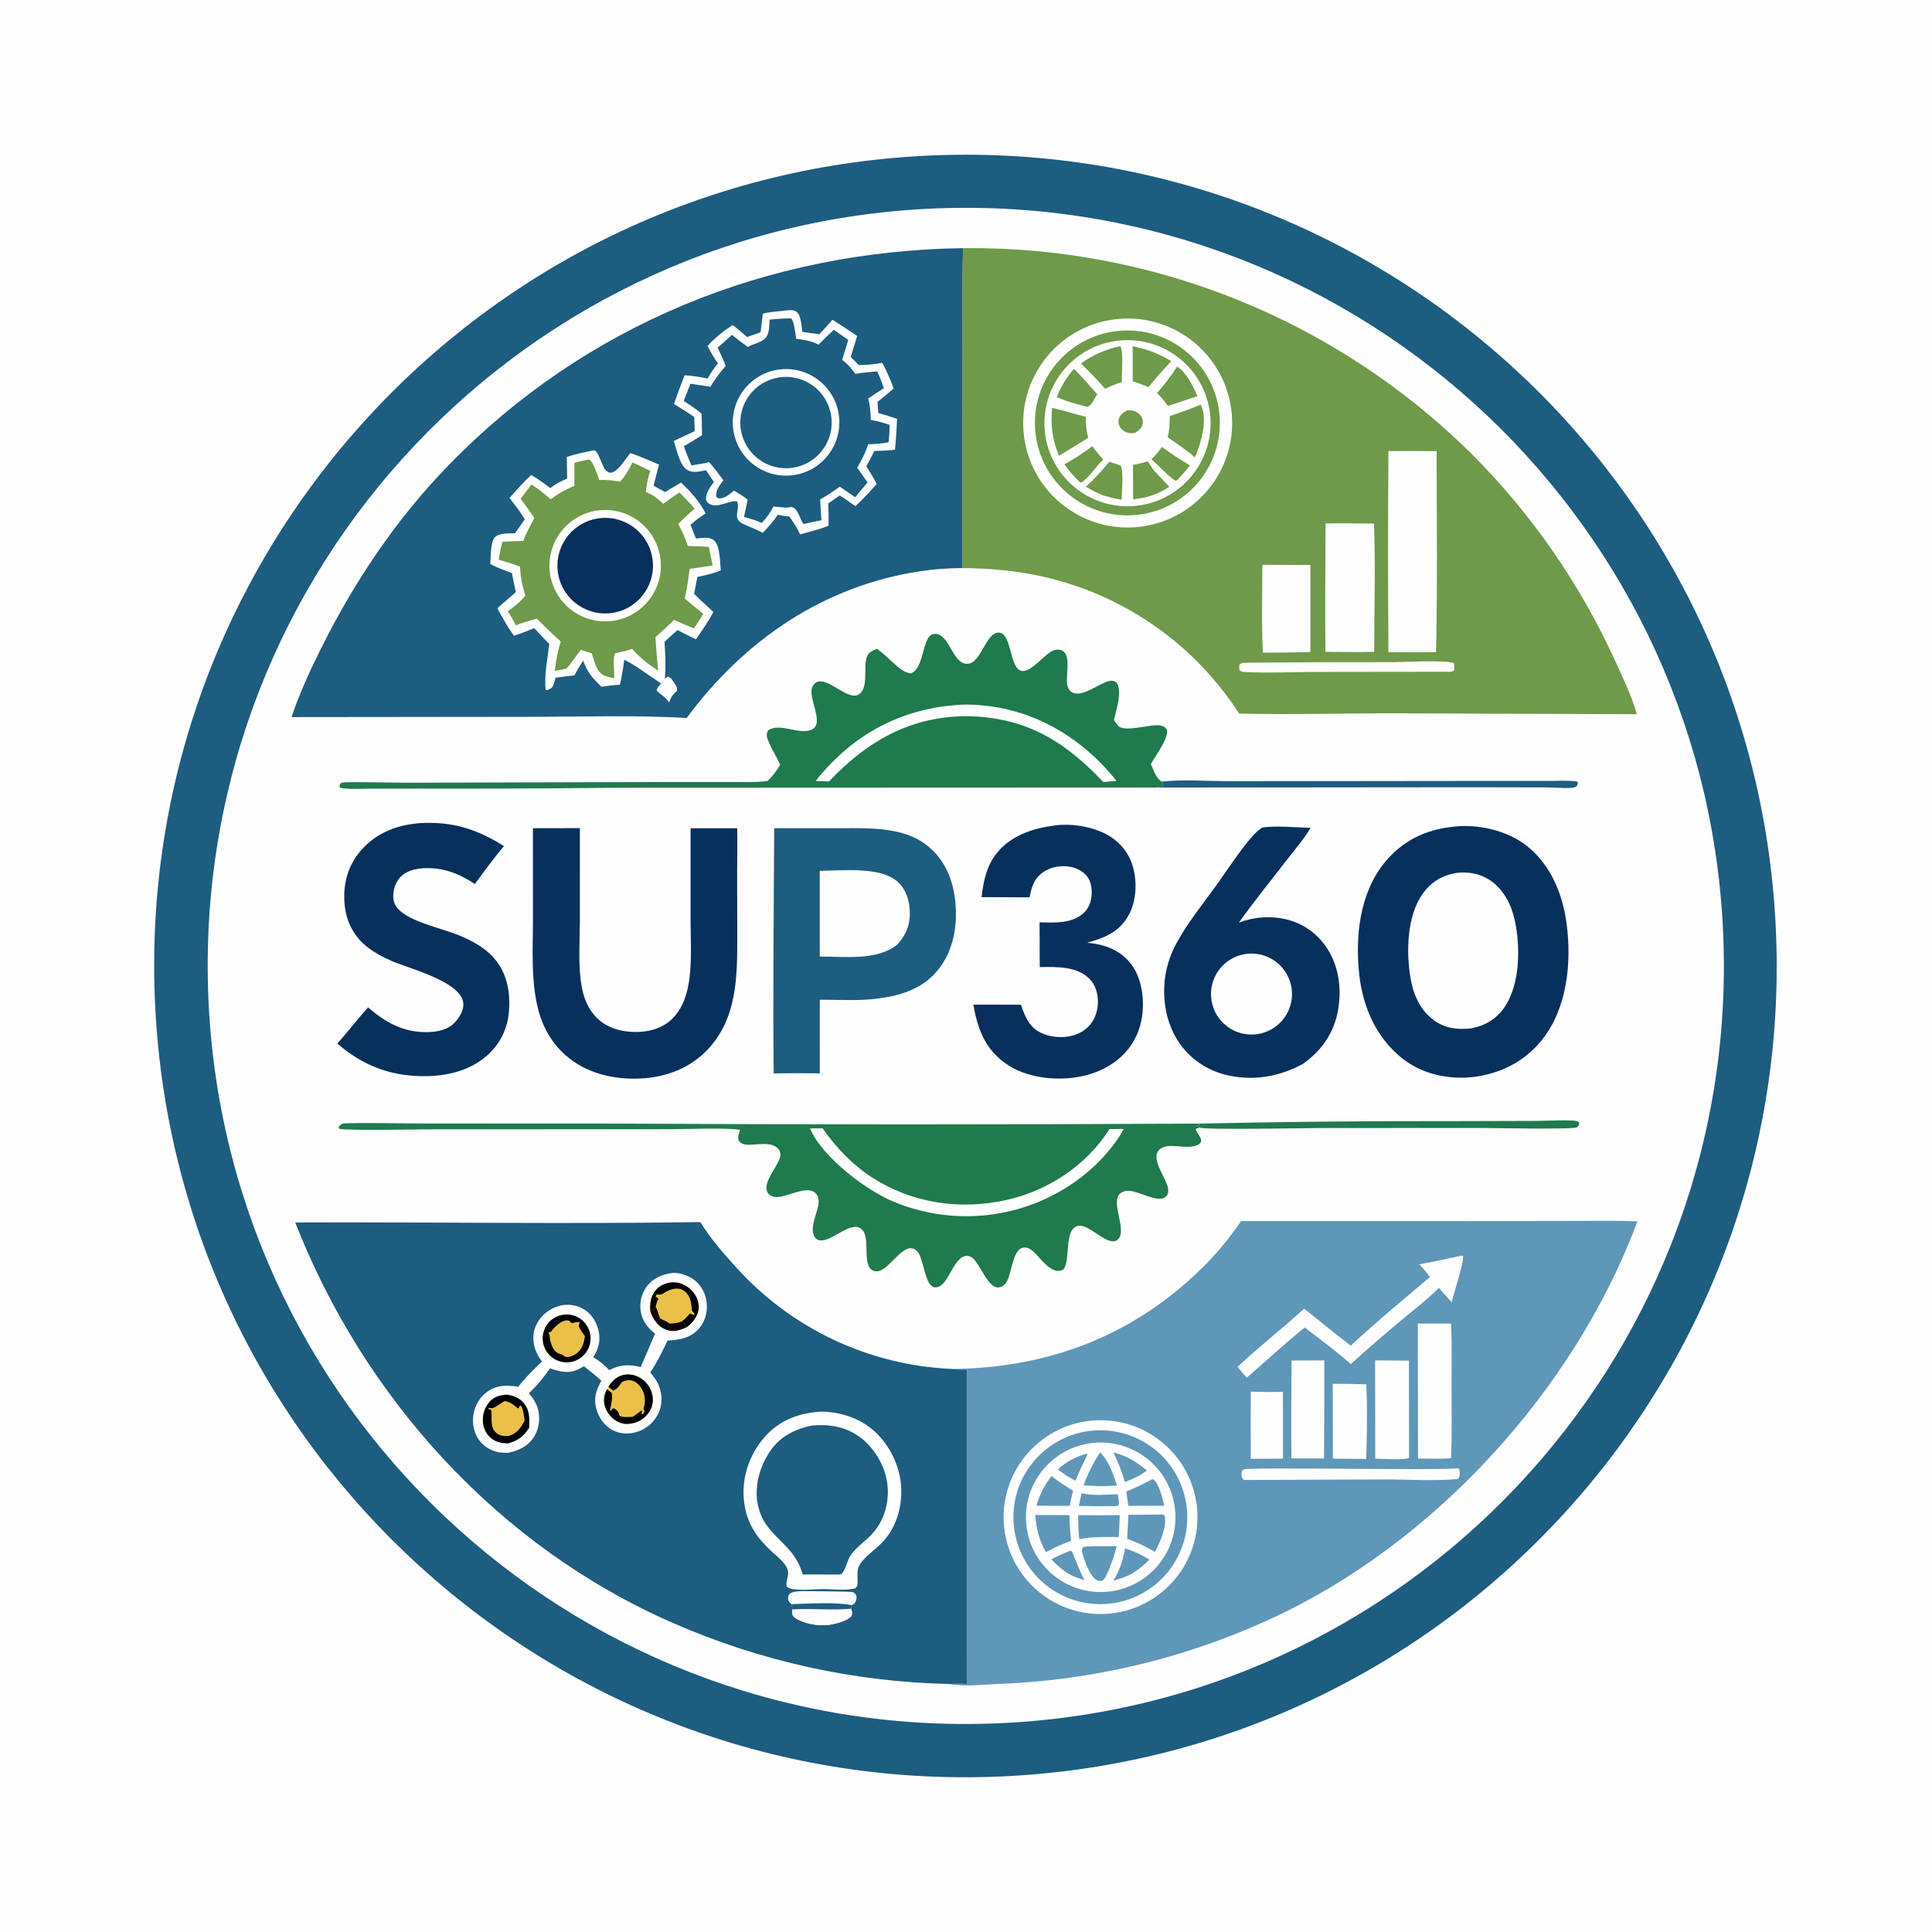 <?xml version="1.0" encoding="utf-8" ?>
<svg xmlns="http://www.w3.org/2000/svg" xmlns:xlink="http://www.w3.org/1999/xlink" width="1024" height="1024">
	<path fill="#FEFEFE" d="M0 0L1024 0L1024 1024L0 1024L0 0Z"/>
	<path fill="#1D5D80" d="M490.282 82.554C727.528 70.719 929.423 253.504 941.159 490.754C952.896 728.005 770.028 929.824 532.772 941.463C295.656 953.095 93.98 770.357 82.25 533.245C70.52 296.133 253.175 94.382 490.282 82.554Z"/>
	<path fill="#FEFEFE" d="M501.067 110.296C722.792 104.321 907.417 279.143 913.538 500.864C919.658 722.585 744.957 907.326 523.241 913.592C301.317 919.864 116.367 744.966 110.241 523.038C104.115 301.111 279.135 116.276 501.067 110.296Z"/>
	<path fill="#6F9A49" d="M510.419 131.523C610.987 130.349 707.852 169.421 779.458 240.046C811.494 271.973 837.498 309.427 856.215 350.601C860.363 359.602 864.857 368.992 867.556 378.551L739.478 378.072C711.928 378.04 684.307 378.878 656.768 378.209C632.831 341.083 595.18 314.934 552.033 305.469C538.206 302.421 524.159 301.197 510.016 301.082L510.184 184.506C510.216 166.851 509.909 149.171 510.419 131.523Z"/>
	<path fill="#FEFEFE" d="M590.537 169.29C620.892 165.339 648.694 186.764 652.61 217.123C656.525 247.482 635.069 275.259 604.705 279.14C574.391 283.014 546.669 261.6 542.76 231.29C538.851 200.981 560.233 173.234 590.537 169.29Z"/>
	<path fill="#6F9A49" d="M592.841 175.381C619.785 172.79 643.727 192.534 646.313 219.478C648.9 246.422 629.151 270.361 602.206 272.942C575.269 275.522 551.338 255.78 548.753 228.843C546.167 201.906 565.905 177.972 592.841 175.381Z"/>
	<path fill="#FEFEFE" d="M592.944 180.523C617.135 177.949 638.829 195.481 641.389 219.673C643.949 243.866 626.404 265.55 602.21 268.095C578.036 270.639 556.374 253.112 553.817 228.939C551.259 204.767 568.773 183.095 592.944 180.523Z"/>
	<path fill="#6F9A49" d="M636.289 214.526C636.441 214.748 636.635 214.947 636.745 215.193C640.128 222.769 636.464 235.362 633.285 242.431C631.192 240.435 628.738 238.759 626.435 237.01L618.858 231.732C619.869 228.095 619.993 224.324 619.986 220.576C625.5 218.701 630.891 216.71 636.289 214.526Z"/>
	<path fill="#6F9A49" d="M557.627 216.182C563.632 217.491 569.549 219.517 575.571 220.91C575.385 224.847 575.813 228.254 576.793 232.034L571.288 235.451L561.27 241.581C557.71 232.911 556.809 225.518 557.627 216.182Z"/>
	<path fill="#6F9A49" d="M593.314 183.56L593.889 183.653C595.521 186.29 594.536 198.902 594.511 202.576C591.393 203.471 588.652 204.648 585.735 206.057L581.31 201.109L572.971 192.628C579.303 188.103 585.732 185.264 593.314 183.56Z"/>
	<path fill="#6F9A49" d="M600.325 183.511C608.012 185.008 614.052 187.38 620.763 191.41L613.841 199.035L608.681 205.24C605.942 203.988 603.253 203.002 600.371 202.13C600.427 195.926 600.346 189.715 600.325 183.511Z"/>
	<path fill="#6F9A49" d="M608.168 244.59L608.517 244.646C610.758 249.235 616.324 254.148 619.766 258.033C616.76 260.011 613.594 261.443 610.245 262.721C607.052 263.661 603.912 264.365 600.588 264.62L600.498 246.415C603.103 245.989 605.624 245.278 608.168 244.59Z"/>
	<path fill="#6F9A49" d="M569.153 195.493C573.565 199.584 577.466 204.518 581.57 208.936C580.399 210.678 579.161 213.726 577.498 214.967C576.306 215.856 575.739 215.45 574.382 215.152C569.516 213.893 564.687 212.519 560.06 210.541C562.285 204.912 565.261 200.107 569.153 195.493Z"/>
	<path fill="#6F9A49" d="M587.981 244.718C590.018 245.531 592.122 245.861 594.039 246.933C595.596 250.159 594.563 260.835 594.509 264.839C591.145 264.372 587.949 263.5 584.68 262.598C581.484 261.207 578.482 259.779 575.525 257.928C580.059 253.907 584.115 249.376 587.981 244.718Z"/>
	<path fill="#6F9A49" d="M623.917 194.286C628.837 197.279 632.377 204.863 634.689 209.918L623.904 213.573L618.973 215.062C617.162 212.569 615.487 210.402 613.189 208.32C617.22 203.965 620.64 199.224 623.917 194.286Z"/>
	<path fill="#6F9A49" d="M578.882 236.512C580.739 238.965 582.646 241.269 584.739 243.525C581.142 246.905 576.887 253.584 572.955 255.837L572.159 255.386C569.188 252.476 566.46 249.531 564.137 246.075C569.352 243.341 574.198 240.07 578.882 236.512Z"/>
	<path fill="#6F9A49" d="M615.89 236.867C620.556 240.451 625.59 243.638 630.65 246.63C628.695 249.307 626.515 251.719 624.28 254.163L623.262 254.855C620.524 253.787 612.978 245.705 610.283 243.369C612.467 241.359 614.145 239.259 615.89 236.867Z"/>
	<path fill="#6F9A49" d="M597.508 217.492C598.158 217.495 598.805 217.489 599.454 217.54C601.367 217.689 603.431 218.679 604.588 220.265C605.512 221.532 605.927 222.918 605.667 224.485C605.239 227.065 603.53 228.163 601.495 229.501C600.346 229.603 599.21 229.656 598.071 229.438C596.352 229.108 594.724 227.983 593.762 226.526C592.872 225.206 592.607 223.56 593.038 222.027C593.719 219.572 595.407 218.625 597.508 217.492Z"/>
	<path fill="#FEFEFE" d="M735.903 239.067C744.417 239.025 752.93 239.048 761.443 239.137C761.463 274.608 761.931 310.146 761.142 345.606C752.741 345.867 744.307 345.692 735.903 345.658C735.637 310.128 735.637 274.597 735.903 239.067Z"/>
	<path fill="#FEFEFE" d="M702.572 277.452C711.125 277.282 719.697 277.443 728.252 277.49C729.057 300.062 728.392 322.882 728.345 345.48C719.756 345.725 711.101 345.501 702.505 345.502C702.267 322.826 702.514 300.129 702.572 277.452Z"/>
	<path fill="#FEFEFE" d="M669.064 299.367L694.55 299.452L694.552 345.578C686.15 345.801 677.745 345.922 669.34 345.942C668.554 330.506 669.053 314.823 669.064 299.367Z"/>
	<path fill="#FEFEFE" d="M661.568 351.24C687.085 350.992 712.604 350.896 738.123 350.952C744.914 350.935 764.847 349.74 770.426 351.352C771.121 352.512 770.813 353.983 770.737 355.283C769.577 356.384 767.219 356.016 765.597 356.045L697.195 356.129C685.078 356.175 672.687 356.798 660.596 356.218C659.233 356.153 658.215 356.123 657.044 355.4C656.763 354.038 656.638 353.388 657.085 352.02C658.481 351.149 659.941 351.337 661.568 351.24Z"/>
	<path fill="#1D5D80" d="M154.501 380.073C158.709 367.494 164.435 355.174 170.35 343.317C187.975 307.989 210.085 275.077 237.659 246.673C310.137 172.015 406.832 132.969 510.419 131.523C509.909 149.171 510.216 166.851 510.184 184.506L510.016 301.082C502.54 301.089 495.075 301.656 487.684 302.778C436.528 310.47 394.377 339.408 363.964 380.55C337.529 379.007 310.632 379.851 284.152 379.93L154.501 380.073Z"/>
	<path fill="#FEFEFE" d="M314.962 238.663C317.141 239.094 319.117 247 320.817 248.953C321.514 249.753 322.471 250.557 323.593 250.538C327.469 250.472 331.62 242.912 334.078 240.114C339.274 241.86 344.276 244.092 349.308 246.253C348.285 249.938 347.327 253.64 346.434 257.358C348.386 258.621 350.468 259.69 352.507 260.806C355.309 259.088 358.136 257.411 360.987 255.775C366.046 260.488 370.855 265.925 373.997 272.118C371.174 273.983 368.573 275.885 366.025 278.113C366.889 280.599 367.872 283.012 368.887 285.438C371.992 285.164 375.876 284.248 378.475 286.446C381.735 289.203 381.548 298.122 382.038 302.33C378.03 304.024 373.888 304.865 369.66 305.779C369.011 308.736 368.486 311.733 367.903 314.705C371.1 318.094 374.744 321.102 378.08 324.367C375.483 329.423 372.081 334.12 368.896 338.817C365.573 337.318 362.334 335.583 359.08 333.939C356.731 335.963 354.477 338.126 352.184 340.215C352.68 346.834 352.96 353.074 352.394 359.713L354.062 358.631C355.679 359.027 356.347 360.552 357.288 361.884C358.362 363.406 359.062 364.321 358.743 366.217C356.836 367.975 355.787 369.122 354.914 371.644C354.844 371.845 354.782 372.049 354.717 372.252C353.504 370.807 352.419 369.472 350.834 368.419C349.735 367.689 348.971 367.01 348.069 366.047C348.191 364.407 349.381 363.505 350.409 362.252L339.454 354.797C336.662 352.846 333.91 351.201 330.862 349.68C330.279 354.155 329.606 358.514 328.573 362.915C325.282 363.106 322.057 363.511 318.794 363.962C314.123 359.568 311.284 356.321 309.106 350.179C307.328 352.615 305.929 355.318 304.45 357.942C301.129 358.261 297.802 358.774 294.49 359.192C294.088 360.628 293.713 362.161 293.079 363.514C292.415 364.935 291.173 365.349 289.82 365.876L289.171 365.456C288.393 357.88 290.262 348.861 291.11 341.294C288.37 338.596 285.78 335.73 283.148 332.927C279.608 334.389 276.025 335.747 272.406 337C269.167 332.479 266.261 327.369 263.65 322.463C266.676 319.334 270.321 316.878 273.376 313.732C272.604 310.422 271.971 307.096 271.35 303.755C267.415 302.282 263.539 300.985 259.862 298.915C260.16 295.417 259.87 287.077 262.35 284.693C264.841 282.3 269.74 282.782 272.946 282.656L278.13 275.286C275.847 271.268 272.832 267.566 270.043 263.889C273.784 259.754 277.45 255.524 281.548 251.735C285.135 253.736 288.416 256.29 291.733 258.706C294.419 256.443 297.412 255.027 300.602 253.642L300.409 242.227C305.044 240.599 310.146 239.574 314.962 238.663Z"/>
	<path fill="#6F9A49" d="M311.84 243.584L312.221 243.519C314.675 244.861 316.582 251.652 317.653 254.407C321.464 254.208 324.908 254.622 328.645 255.295C331.469 252.266 333.352 248.784 335.235 245.129L344.692 249.53C343.397 253.198 342.729 256.851 342.336 260.71C346.108 262.305 348.658 264.24 351.551 267.057C354.33 264.939 357.186 262.923 360.113 261.013C362.926 263.717 365.534 266.705 368.207 269.551C365.164 272.175 362.265 274.851 359.454 277.724C361.551 281.482 363.265 285.303 364.548 289.409C368.291 289.448 371.975 289.572 375.703 289.914C376.401 293.17 377.07 296.431 377.708 299.699C373.66 300.393 369.565 300.907 365.5 301.504C364.923 306.854 364.056 312.002 362.93 317.263L372.729 325.361C371.227 328.035 369.521 330.516 367.767 333.027C364.204 331.694 360.738 330.087 357.26 328.55C354.111 331.746 350.716 334.717 347.403 337.742C347.717 343.651 348.337 349.576 348.83 355.475C343.942 352.341 338.844 348.36 335.069 343.921C332.449 344.846 329.82 345.435 327.112 346.026L326.286 346.105C324.522 347.806 325.722 355.885 325.524 358.745L325.469 359.45C323.764 359.071 321.825 358.765 320.232 358.044C316.066 356.157 314.95 350.235 313.631 346.272L307.811 344.434C305.229 347.767 303.004 351.3 300.13 354.411C298.12 354.878 296.061 355.184 294.028 355.544C294.678 350.248 295.555 345.158 297.229 340.079C292.912 336.132 288.696 332.076 284.585 327.916C280.756 328.821 277.156 330.027 273.47 331.399C272.122 328.851 270.744 326.439 269.111 324.061C272.526 321.5 275.885 319.011 278.513 315.608C276.657 310.357 275.948 305.903 275.605 300.338C271.916 298.874 268.079 297.781 264.287 296.616C264.842 293.432 265.457 290.308 266.255 287.175C269.917 286.914 273.619 286.875 277.29 286.74C278.871 282.563 281.159 278.57 283.187 274.592C280.974 271.067 278.395 267.734 275.954 264.363L281.714 256.795C285.355 259.199 288.642 261.8 291.949 264.646C295.842 261.537 299.891 259.455 304.442 257.457L304.451 245.247L311.84 243.584Z"/>
	<path fill="#FEFEFE" d="M317.249 270.505C333.532 268.562 348.277 280.261 350.088 296.558C351.899 312.856 340.082 327.506 323.77 329.185C307.644 330.845 293.196 319.191 291.406 303.079C289.615 286.967 301.152 272.425 317.249 270.505Z"/>
	<path fill="#07305D" d="M318.317 274.605C332.237 273.248 344.622 283.429 345.984 297.349C347.346 311.268 337.169 323.657 323.25 325.024C309.324 326.391 296.928 316.208 295.565 302.282C294.203 288.355 304.39 275.962 318.317 274.605Z"/>
	<path fill="#FEFEFE" d="M414.524 164.792C416.598 164.568 420.106 163.892 421.897 165.053C424.712 166.877 424.77 172.764 425.211 175.871C428.17 176.373 431.163 176.745 434.135 177.173C436.631 174.777 438.897 172.061 441.199 169.477C445.64 172.244 450.021 175.107 454.337 178.065L450.888 189.175L455.206 193.492C459.416 193.495 463.497 192.976 467.647 192.321C469.9 196.683 472.04 201.253 473.649 205.892C470.944 208.383 467.959 210.646 465.109 212.974L465.507 218.889C468.872 219.82 472.161 220.889 475.461 222.029C475.274 227.494 474.821 232.931 474.379 238.38C470.707 238.78 467.078 238.96 463.386 239.056C462.094 241.808 460.665 244.44 459.171 247.086C461.105 250.167 462.978 253.234 464.659 256.461C461.19 260.581 457.354 264.543 453.437 268.234C450.57 266.464 447.996 264.299 445.07 262.592L438.949 266.882C439.191 270.783 439.171 274.673 439.155 278.581C434.492 280.638 429.025 281.763 424.129 283.272C422.507 279.916 420.564 276.724 418.329 273.741C416.245 273.637 414.298 273.251 412.26 272.83C409.966 276.366 407.104 279.372 404.269 282.467C401.03 280.537 397.56 279.415 394.167 277.827C387.603 274.753 392.468 270.621 390.697 265.743C386.257 265.02 380.327 269.819 375.762 266.916C374.834 266.326 374.345 265.701 374.231 264.582C373.906 261.408 376.62 257.906 378.389 255.48C376.952 253.43 375.591 251.324 374.204 249.24C371.196 249.762 367.705 250.795 364.815 249.411C360.269 247.234 358.703 238.27 357.108 233.715L368.204 228.516L367.96 221.024C364.454 218.598 360.835 216.363 357.213 214.116C358.992 208.998 360.878 203.917 362.869 198.877C367.009 199.162 370.986 199.799 375.055 200.6C376.709 197.722 378.313 195.182 380.499 192.673C378.5 189.629 376.6 186.646 375.015 183.363C378.734 179.224 383.586 175.354 388.212 172.281C390.98 174.058 393.43 176.447 395.898 178.621C398.346 177.863 400.752 176.922 403.163 176.052C403.464 172.779 403.906 169.523 404.329 166.264C407.649 165.341 411.107 165.131 414.524 164.792Z"/>
	<path fill="#1D5D80" d="M418.648 168.704L419.534 168.884C421.151 171.478 421.44 176.443 421.996 179.526C426.084 180.13 430.178 180.667 433.843 182.701C436.444 179.985 439.237 177.415 441.937 174.795L449.604 180.154L446.378 190.768C449.282 192.79 451.279 195.392 453.383 198.181C457.247 197.497 461.069 197.142 464.982 196.868C466.311 199.788 467.428 202.722 468.489 205.748C465.65 207.497 462.892 209.331 460.148 211.225C461.234 214.982 461.444 218.691 461.519 222.577C464.978 223.171 468.197 224.022 471.513 225.163C471.564 228.249 471.248 231.328 471.006 234.402C467.352 235.156 463.837 235.35 460.116 235.478C458.761 239.956 456.648 243.849 454.347 247.899C456.211 250.49 458.035 253.108 459.821 255.752C457.549 258.273 455.427 260.943 453.267 263.561L445.097 257.911C441.749 260.42 438.365 262.672 434.702 264.692C434.874 268.363 435.096 272.03 435.369 275.695L425.856 277.729C424.312 275.515 423.087 271 421.102 269.423C419.751 268.348 418.472 268.882 416.883 269.066C414.565 268.939 412.246 268.674 409.933 268.461C408.217 271.788 406.333 274.44 403.732 277.118C400.613 275.845 397.626 274.791 394.346 274.016L396.294 264.823C394.004 263.003 391.521 261.538 389.021 260.03C386.909 261.732 384.128 264.328 381.23 264.154C380.247 264.095 380.309 263.883 379.674 263.221C379.172 259.668 381.496 257.293 383.406 254.546C380.995 251.248 378.61 248.004 375.864 244.971C372.767 245.659 369.635 246.152 366.507 246.675C365.024 243.298 363.64 239.946 362.453 236.453C365.769 234.677 368.938 232.623 372.13 230.635L371.847 219.268C369.042 216.737 365.521 214.666 362.417 212.498C363.468 209.402 364.752 206.407 366.017 203.394L376.528 204.984C378.951 200.976 381.448 197.477 384.621 194.016C383.472 190.686 381.827 187.465 380.361 184.26C382.965 182.079 385.457 179.767 387.971 177.484C390.652 179.728 393.537 181.77 396.335 183.87C399.019 182.378 402.803 181.679 405.105 179.745C408.019 177.295 407.638 172.893 407.895 169.418C411.425 168.956 415.089 168.91 418.648 168.704Z"/>
	<path fill="#FEFEFE" d="M413.438 195.794C428.953 194.03 442.956 205.19 444.697 220.709C446.437 236.227 435.255 250.212 419.734 251.929C404.247 253.642 390.299 242.489 388.562 227.005C386.825 211.521 397.956 197.555 413.438 195.794Z"/>
	<path fill="#1D5D80" d="M415.476 199.783C428.828 199.17 440.151 209.491 440.775 222.842C441.399 236.193 431.087 247.524 417.736 248.159C404.371 248.793 393.024 238.468 392.4 225.102C391.776 211.736 402.11 200.398 415.476 199.783Z"/>
	<path fill="#1D5D80" d="M156.477 647.928C228.036 647.642 299.662 648.831 371.208 647.729C376.279 656.087 383.168 664.006 389.733 671.224C419.087 704.067 460.463 723.662 504.471 725.564C507.234 725.912 509.86 725.944 512.636 725.894L512.68 892.513C509.618 892.494 506.428 892.308 503.383 892.564C452.848 891.501 403.015 880.515 356.717 860.231C264.316 819.861 192.995 741.24 156.477 647.928Z"/>
	<path fill="#FEFEFE" d="M434.877 748.212C445.3 748.18 455.989 751.698 463.713 758.835C471.966 766.461 477.212 777.622 477.654 788.858C478.077 799.629 474.707 810.558 466.914 818.205C463.833 821.228 460.157 823.844 457.319 827.082C453.433 831.517 454.695 833.933 454.537 839.184C454.496 840.542 454.146 840.98 453.206 841.904C448.06 843.126 441.467 842.312 436.125 842.243C431.524 842.225 420.376 843.67 417.091 841.058C415.904 837.918 418.998 834.885 417.114 831.029C415.674 828.081 412.691 825.627 410.276 823.471C400.822 815.034 395.111 806.796 394.179 793.741C393.352 782.168 397.572 770.388 405.231 761.713C413.162 752.73 423.127 748.973 434.877 748.212Z"/>
	<path fill="#1D5D80" d="M430.29 755.589C439.951 754.639 449.191 756.341 456.874 762.555C464.196 768.477 469.459 777.916 470.405 787.306C471.4 797.19 468.14 807.494 460.89 814.403C457.707 817.436 454.011 820.174 451.305 823.652C449.016 826.593 448.58 831.426 446.166 834.048C445.559 834.708 444.004 834.485 443.125 834.52L425.425 834.488C420.713 817.182 405.44 815.043 401.739 797.841C399.647 788.117 402.551 777.49 408.027 769.356C413.35 761.448 421.17 757.455 430.29 755.589Z"/>
	<path fill="#FEFEFE" d="M356.656 674.663C360.663 674.492 365.435 676.25 368.497 678.804C372.062 681.779 374.147 686.074 374.572 690.671C375.012 695.42 373.734 700.418 370.583 704.068C366.124 709.233 360.26 710.154 353.833 710.514C351.038 716.065 348.287 722.351 344.634 727.37C346.454 729.591 348.124 731.754 349.198 734.454C351.089 739.209 351.151 744.403 348.975 749.08C346.848 753.558 343.03 757.01 338.361 758.676C333.923 760.29 328.869 760.203 324.648 757.991C320.291 755.709 317.448 751.455 316.098 746.809C314.453 741.143 315.979 736.765 318.742 731.853C315.837 729.085 312.641 726.648 309.497 724.162C308.496 724.736 307.476 725.277 306.439 725.783C301.282 728.282 296.602 726.976 291.5 725.241C288.118 730.174 284.717 734.375 280.331 738.448C282.609 741.225 284.397 743.766 285.237 747.316C286.406 752.262 285.624 757.705 282.769 761.952C279.567 766.713 274.891 768.833 269.476 769.993C268.124 770.053 266.769 770.014 265.423 769.875C261.029 769.386 256.772 767.046 254.103 763.512C251.139 759.587 250.148 754.52 250.938 749.71C251.72 744.947 254.245 740.494 258.202 737.671C263.297 734.036 268.781 734.046 274.673 735.032C278.465 730.146 282.736 725.89 287.217 721.653C286.158 720.133 285.112 718.566 284.368 716.863C282.38 712.31 281.975 707.276 283.995 702.657C286.071 697.907 290.358 694.189 295.223 692.494C299.641 690.954 304.5 691.309 308.648 693.475C313.088 695.815 315.849 700.008 317.111 704.783C318.562 710.274 317.337 714.64 314.463 719.359C317.739 721.314 320.276 723.441 322.896 726.181C328.669 723.194 333.402 723.048 339.585 724.577L347.193 706.855C343.209 703.766 340.413 700.096 339.598 694.997C338.814 690.255 340.048 685.402 343.002 681.611C346.547 677.066 351.178 675.457 356.656 674.663Z"/>
	<path fill="#EBC048" d="M322.417 735.037C324.42 731.977 326.719 729.616 330.404 728.76C333.673 728.001 337.17 728.814 339.925 730.686C343.172 732.869 345.346 736.322 345.91 740.194C346.398 743.531 345.437 746.918 343.268 749.5C340.694 752.601 337.224 754.345 333.224 754.667C330.013 754.926 327.107 753.788 324.705 751.668C322.134 749.4 320.348 746.151 320.159 742.695C320.034 740.414 320.577 738.169 321.859 736.276L322.417 735.037Z"/>
	<path d="M322.417 735.037C324.42 731.977 326.719 729.616 330.404 728.76C333.673 728.001 337.17 728.814 339.925 730.686C343.172 732.869 345.346 736.322 345.91 740.194C346.398 743.531 345.437 746.918 343.268 749.5C340.694 752.601 337.224 754.345 333.224 754.667C330.013 754.926 327.107 753.788 324.705 751.668C322.134 749.4 320.348 746.151 320.159 742.695C320.034 740.414 320.577 738.169 321.859 736.276C322.611 737.34 323.51 737.42 324.326 738.44C324.713 741.564 323.905 744.582 323.282 747.628L324.024 747.277L323.294 747.706L323.71 747.635C324.197 747.068 324.592 746.796 325.209 746.39C325.39 746.485 325.577 746.569 325.753 746.674C327.435 747.672 327.975 748.587 328.4 750.464C330.372 751.354 333.158 750.993 335.306 750.978C337.089 749.94 338.504 748.461 340.284 747.449L340.101 749.626L340.809 749.514L341.594 748.217L341.091 746.711C341.927 743.662 342.176 740.975 341.01 737.955C340.116 735.641 338.234 733.024 335.874 732.046C333.673 731.135 331.909 731.503 329.79 732.392C328.465 734.164 327.182 736.37 324.968 737.015L322.417 735.037Z"/>
	<path fill="#EBC048" d="M344.695 695.1C344.292 691.105 344.88 686.904 347.61 683.739C349.819 681.178 353.272 679.778 356.616 679.659C360.418 679.523 364.016 681.298 366.622 684.001C368.968 686.434 370.514 689.756 370.331 693.183C370.138 696.794 367.726 700.455 364.966 702.676C364.585 702.983 364.176 703.252 363.773 703.527C360.705 704.816 358.383 705.726 354.976 705.34C351.87 704.426 349.653 703.4 347.74 700.725C346.243 698.949 345.499 697.267 344.695 695.1Z"/>
	<path d="M344.695 695.1C344.292 691.105 344.88 686.904 347.61 683.739C349.819 681.178 353.272 679.778 356.616 679.659C360.418 679.523 364.016 681.298 366.622 684.001C368.968 686.434 370.514 689.756 370.331 693.183C370.138 696.794 367.726 700.455 364.966 702.676C364.585 702.983 364.176 703.252 363.773 703.527C363.307 701.937 362.566 701.382 361.332 700.396C363.031 699.281 364.331 697.513 365.823 696.119C366.496 696.5 367.058 696.764 367.792 697.041L368.149 696.317L366.734 694.706C366.537 692.083 366.323 688.992 364.899 686.71C363.903 685.116 362.231 683.559 360.359 683.159C356.919 682.423 353.779 684.112 350.962 685.854C349.828 686.556 349.161 685.776 347.811 686.269L347.491 687.23L348.987 688.295C348.336 689.711 347.86 690.987 347.511 692.508C346.562 694.171 346.315 694.26 344.695 695.1Z"/>
	<path fill="#100000" d="M361.332 700.396C362.566 701.382 363.307 701.937 363.773 703.527C360.705 704.816 358.383 705.726 354.976 705.34L354.299 702.505L354.935 701.509C357.321 701.471 359.076 701.237 361.332 700.396Z"/>
	<path d="M349.808 698.72C351.383 699.706 353.515 700.456 354.935 701.509L354.299 702.505L354.976 705.34C351.87 704.426 349.653 703.4 347.74 700.725C348.74 700.169 349.159 699.656 349.808 698.72Z"/>
	<path fill="#100000" d="M347.511 692.508C348.572 694.547 348.942 696.649 349.808 698.72C349.159 699.656 348.74 700.169 347.74 700.725C346.243 698.949 345.499 697.267 344.695 695.1C346.315 694.26 346.562 694.171 347.511 692.508Z"/>
	<path d="M298.051 696.898C302.22 696.139 306.493 697.51 309.441 700.554C312.39 703.598 313.625 707.913 312.733 712.055C311.623 717.215 307.435 721.15 302.216 721.936C295.359 722.969 288.942 718.308 287.804 711.468C286.666 704.628 291.229 698.14 298.051 696.898Z"/>
	<path fill="#EBC048" d="M292.065 705.86C292.153 705.736 292.24 705.612 292.329 705.489C293.998 703.213 297.459 699.82 300.525 699.816C301.817 699.815 302.244 700.504 303.044 701.353C304.515 700.845 305.731 700.655 307.289 700.717C306.861 702.193 306.526 702.537 307.23 703.936C307.982 705.43 309.118 706.893 310.042 708.298C309.284 712.333 308.744 714.968 305.25 717.63C304.28 718.37 301.216 719.551 300.099 719.24C299.211 718.994 298.491 718.373 297.752 717.849C296.804 717.683 295.98 717.407 295.169 716.869C292.906 715.368 291.853 711.865 291.484 709.343C291.475 709.277 291.297 707.851 291.254 707.709C291.1 707.206 290.834 706.743 290.651 706.25L292.065 705.86Z"/>
	<path d="M268.302 739.178C271.776 739.478 275.231 740.828 277.535 743.545C280.901 747.513 280.662 751.968 280.429 756.81C277.544 761.413 274.448 763.584 269.253 765.064C266.215 764.975 263.318 764.499 260.802 762.67C257.967 760.61 256.353 757.543 255.989 754.084C255.592 750.328 256.65 746.337 259.088 743.424C261.692 740.312 264.394 739.585 268.302 739.178Z"/>
	<path fill="#EBC048" d="M267.527 742.523C270.631 743.183 272.218 744.544 274.554 746.517C275.14 745.885 274.993 746.129 275.356 745.459C275.433 745.317 275.503 745.172 275.577 745.028L276.345 745.318C277.468 747.738 277.68 750.426 278.069 753.045C275.9 756.834 274.331 759.422 270.078 760.942C267.519 761.339 265.266 761.195 263.124 759.54C259.454 756.704 260.959 751.28 260.357 747.347L258.955 746.795L258.919 746.146C259.414 746.193 260.755 746.484 261.165 746.356C262.87 745.822 265.846 743.443 267.527 742.523Z"/>
	<path fill="#FEFEFE" d="M419.51 850.243C418.484 849.347 417.741 848.637 417.695 847.164C417.659 846.035 417.917 845.149 418.897 844.491C420.023 843.736 421.914 843.522 423.232 843.403C425.662 843.184 451.53 843.595 451.911 843.772C453.225 844.384 453.393 844.815 453.996 846.041C454.004 847.676 453.847 848.324 453.038 849.745L451.499 850.806C451.241 851.509 451.105 851.861 451.121 852.624C451.601 854.074 451.723 854.716 451.405 856.269C449.677 858.876 444.08 860.297 441.09 860.919C435.126 862.159 427.104 860.977 421.813 857.77C420.757 857.13 419.969 856.23 419.823 854.967C419.753 854.363 419.863 853.611 419.913 853.018C419.987 851.98 419.75 851.256 419.51 850.243Z"/>
	<path fill="#FEFEFE" d="M419.913 853.018C430.276 852.393 440.768 853.578 451.121 852.624C451.601 854.074 451.723 854.716 451.405 856.269C449.677 858.876 444.08 860.297 441.09 860.919C435.126 862.159 427.104 860.977 421.813 857.77C420.757 857.13 419.969 856.23 419.823 854.967C419.753 854.363 419.863 853.611 419.913 853.018Z"/>
	<path fill="#1D5D80" d="M419.51 850.243C428.173 849.969 443.424 849.019 451.499 850.806C451.241 851.509 451.105 851.861 451.121 852.624C440.768 853.578 430.276 852.393 419.913 853.018C419.987 851.98 419.75 851.256 419.51 850.243Z"/>
	<path fill="#5F97B9" d="M657.807 647.186L780.256 647.21L834.203 647.124C845.41 647.106 856.677 646.86 867.876 647.319C834.65 736.669 759.689 818.7 672.759 858.383C627.359 879.189 578.29 890.803 528.381 892.556C520.676 892.852 510.913 894.102 503.383 892.564C506.428 892.308 509.618 892.494 512.68 892.513L512.636 725.894C509.86 725.944 507.234 725.912 504.471 725.564C556.418 725.146 602.296 707.374 639.059 670.128C645.985 663.059 652.259 655.381 657.807 647.186Z"/>
	<path fill="#FEFEFE" d="M580.727 752.814C608.989 751.388 633.08 773.091 634.601 801.348C636.122 829.605 614.499 853.769 586.247 855.385C557.861 857.008 533.557 835.26 532.029 806.869C530.501 778.477 552.33 754.246 580.727 752.814Z"/>
	<path fill="#5F97B9" d="M579.655 758.217C605.029 756.255 627.187 775.236 629.145 800.61C631.104 825.983 612.121 848.139 586.747 850.095C561.377 852.05 539.225 833.071 537.267 807.701C535.309 782.332 554.286 760.178 579.655 758.217Z"/>
	<path fill="#FEFEFE" d="M579.405 764.766C601.11 762.571 620.506 778.335 622.796 800.03C625.085 821.725 609.406 841.19 587.721 843.573C565.902 845.972 546.291 830.175 543.988 808.346C541.684 786.517 557.566 766.975 579.405 764.766Z"/>
	<path fill="#5F97B9" d="M615.366 802.751L616.707 802.76L617.35 803.504C618.41 809.497 614.961 817.288 612.161 822.459C609.447 820.963 606.655 819.595 603.893 818.19C601.781 817.22 599.587 816.433 597.416 815.604C597.674 811.37 597.878 807.132 598.029 802.893L615.366 802.751Z"/>
	<path fill="#5F97B9" d="M548.684 802.986L566.823 803.049C566.851 807.606 567.261 812.092 567.683 816.623L563.856 818.162C560.593 819.41 557.43 821.132 554.282 822.657C550.704 816.138 549.252 810.366 548.684 802.986Z"/>
	<path fill="#5F97B9" d="M571.399 803.086C578.735 803.182 586.082 803.071 593.419 803.048C593.409 806.921 593.18 810.776 592.963 814.642C585.861 814.572 579.041 814.502 572.014 815.742C571.563 811.517 571.467 807.329 571.399 803.086Z"/>
	<path fill="#5F97B9" d="M575.557 819.694C581.01 819.423 586.433 819.475 591.888 819.545C590.383 825.239 588.531 830.542 585.984 835.856C585.429 836.715 585.036 837.092 584.271 837.736C582.879 837.984 582.463 838.117 581.162 837.386C577.989 835.603 575.397 828.809 574.335 825.432C573.839 823.855 573.021 821.727 573.822 820.17L575.557 819.694Z"/>
	<path fill="#5F97B9" d="M557.295 782.307C560.844 785.25 564.907 787.657 568.765 790.176C568.024 792.776 567.527 795.466 566.955 798.108L560.375 798.111L549.445 797.996C550.899 791.964 553.693 787.29 557.295 782.307Z"/>
	<path fill="#5F97B9" d="M610.786 783.966C610.958 784.032 611.145 784.065 611.301 784.162C614.349 786.044 616.276 794.796 617.083 798.065L602.875 798.108L597.998 798.123C597.711 795.601 597.36 793.087 596.947 790.583C601.676 788.541 606.259 786.438 610.786 783.966Z"/>
	<path fill="#5F97B9" d="M583.086 769.759C587.848 774.568 589.897 781.122 592.052 787.372L583.515 787.749L574.339 787.279C576.476 781.023 579.539 775.315 583.086 769.759Z"/>
	<path fill="#5F97B9" d="M596.316 820.664C600.945 822.19 605.056 824.015 609.171 826.643C606.468 829.54 603.429 831.848 600.099 833.971C596.932 835.767 593.603 836.812 590.109 837.754C593.373 832.725 595.291 826.531 596.316 820.664Z"/>
	<path fill="#5F97B9" d="M590.154 769.811C597.331 771.689 602.209 774.692 607.872 779.431C606.58 780.378 605.164 781.219 603.82 782.095C601.346 783.413 598.848 784.472 596.25 785.513C594.641 780.125 592.602 774.874 590.154 769.811Z"/>
	<path fill="#5F97B9" d="M573.274 791.425C579.282 792.915 586.286 792.171 592.435 791.984C592.753 793.897 593.33 795.948 592.783 797.849L591.783 798.266C585.131 798.373 578.477 798.343 571.826 798.177L573.274 791.425Z"/>
	<path fill="#5F97B9" d="M567.238 821.929C567.513 822.041 567.843 822.064 568.063 822.263C568.644 822.789 572.908 834.707 574.84 837.559C572.734 836.939 570.679 836.09 568.621 835.323C563.976 833.057 560.842 830.11 557.221 826.484C560.376 824.655 563.881 823.348 567.238 821.929Z"/>
	<path fill="#5F97B9" d="M575.785 770.507C576.023 770.552 576.188 770.777 576.376 770.93C574.205 775.575 571.874 779.989 570.048 784.801L565.52 782.368L560.658 778.878C565.362 774.601 569.705 772.34 575.785 770.507Z"/>
	<path fill="#FEFEFE" d="M774.31 665.583L775.393 665.607C776.437 667.318 770.338 686.241 769.385 690.197L762.621 682.632C756.47 688.756 749.563 694.071 742.897 699.619C733.743 707.228 724.751 715.03 715.926 723.017C708.295 716.072 699.687 709.93 691.528 703.61C681.018 712.031 671.021 721.347 660.847 730.188C659.055 728.395 657.502 726.449 655.923 724.472C667.298 713.823 679.674 704.131 691.226 693.626C699.502 700.12 707.529 706.919 715.973 713.202C729.381 700.591 743.876 688.781 757.899 676.837C756.262 674.45 754.22 672.305 752.325 670.119C759.677 668.725 767.006 667.213 774.31 665.583Z"/>
	<path fill="#FEFEFE" d="M751.486 701.52L769.116 701.494C769.572 712.845 769.346 724.278 769.357 735.642C769.369 748.043 769.577 760.49 769.125 772.884C763.396 773.362 757.361 773.03 751.597 773.044L751.486 701.52Z"/>
	<path fill="#FEFEFE" d="M728.834 721.009L746.763 721.179L746.818 772.822C742.089 773.937 733.974 773.142 728.903 773.125L728.834 721.009Z"/>
	<path fill="#FEFEFE" d="M684.524 721.108L701.9 721.052C701.945 738.372 701.894 755.693 701.748 773.013C695.991 773.044 690.234 773.041 684.478 773.004C684.282 755.714 684.494 738.401 684.524 721.108Z"/>
	<path fill="#FEFEFE" d="M706.376 733.44C712.301 733.432 718.225 733.519 724.147 733.701C724.807 746.779 724.475 760.174 724.155 773.268L706.469 773.111L706.376 733.44Z"/>
	<path fill="#FEFEFE" d="M772.516 778.242C773.125 778.218 772.768 778.156 773.481 778.743C773.555 779.347 773.634 779.956 773.672 780.564C773.755 781.898 773.606 782.885 772.682 783.882C760.093 785.116 746.714 784.101 734.046 784.12L659.307 784.429L658.336 783.294C657.986 781.837 657.879 781.097 658.227 779.592C658.545 779.341 658.811 779.003 659.182 778.839C662.351 777.431 758.407 779.466 772.516 778.242Z"/>
	<path fill="#FEFEFE" d="M662.921 737.574C668.617 737.828 674.273 737.813 679.973 737.732L679.981 773.118L662.932 773.204C662.855 761.328 662.851 749.451 662.921 737.574Z"/>
	<path fill="#1F7A4D" d="M635.783 597.659L633.897 598.3C633.636 599.514 635.458 601.464 636.067 602.652C636.715 603.913 636.789 604.34 636.358 605.681C632.033 609.882 623.4 606.472 617.94 607.634C616.169 608.011 614.37 608.983 613.507 610.643C610.901 615.653 618.074 624.558 619.059 629.658C619.35 631.164 619.267 632.744 618.194 633.95C614.062 638.593 602.319 630.048 596.591 631.235C585.945 633.442 597.692 650.576 592.94 656.46C588.067 662.494 577.567 648.125 571.179 649.799C563.798 651.732 567.634 667.33 563.703 672.738C562.658 673.389 561.906 673.644 560.686 673.606C556.124 673.465 551.505 667.118 548.517 664.133C547.04 662.657 544.959 660.95 542.709 661.205C536.164 661.945 536.532 676.078 532.852 680.407C531.865 681.569 530.419 682.374 528.869 682.38C523.749 682.401 519.462 670.371 515.863 667.069C514.731 666.03 513.332 665.434 511.779 665.679C506.634 666.491 503.518 676.31 500.182 679.978C499.032 681.243 497.314 682.48 495.506 682.313C490.048 681.808 489.734 666.963 486.15 663.246C479.319 656.161 471.321 674.256 464.438 673.823C456 673.293 461.655 657.041 457.175 651.993C451.603 645.717 440.988 658.67 434.294 657.368C433.231 657.162 432.456 656.608 431.862 655.718C428.849 651.204 432.997 643.411 433.74 638.558C434.031 636.653 434.003 634.578 432.768 632.985C428.185 627.075 416.52 635.455 410.376 634.375C409.044 634.14 407.603 633.399 406.904 632.185C403.843 626.873 412.075 618.668 413.408 613.436C413.791 611.931 413.742 610.619 412.803 609.305C409.362 604.488 400.508 607.12 395.559 606.679C394.165 606.555 392.524 606.006 391.739 604.774C390.724 603.182 391.547 601.225 392.01 599.587L392.218 598.867C387.092 597.631 362.43 598.493 355.704 598.491L229.49 598.548C222.405 598.56 182.992 599.396 179.739 598.247L179.512 597.366C179.821 596.901 179.966 596.626 180.412 596.237C181.172 595.573 181.939 595.417 182.918 595.39C196.99 594.995 211.265 595.488 225.358 595.473L324.17 595.519C427.938 596.085 531.708 596.092 635.476 595.539L635.485 596.457L634.403 596.839L635.004 596.956C635.165 597.128 635.313 597.313 635.488 597.471C635.574 597.549 635.685 597.596 635.783 597.659Z"/>
	<path fill="#FEFEFE" d="M429.33 598.097L435.962 598.023C442.916 608.021 452.088 617.616 462.361 624.187C483.722 637.851 508.99 641.508 533.624 635.977C555.602 631.043 575.952 617.588 588.042 598.441L595.643 598.364L593.082 602.69C582.908 617.794 568.442 629.223 551.802 636.462C527.086 647.093 499.136 647.348 474.23 637.17C459.097 631.08 435.785 613.312 429.33 598.097Z"/>
	<path fill="#1F7A4D" d="M464.822 343.873C468.131 346.212 471.04 349.156 474.067 351.846C476.356 353.879 479.856 357.008 483.07 356.817C488.573 354.443 488.882 343.537 491.72 338.568C492.371 337.428 493.338 336.335 494.67 336.065C502.053 334.566 504.326 348.62 510.129 351.249C519.054 355.294 521.49 337.165 528.144 335.45C535.961 333.436 534.952 352.011 540.222 355.111C545.849 358.421 553.746 345.522 559.463 344.388C560.93 344.097 562.541 344.373 563.725 345.332C567.504 348.396 564.888 358.132 565.601 362.615C565.885 364.397 566.62 366.062 568.276 366.983C573.56 369.92 582.708 362.014 588.041 360.912C589.636 360.583 590.487 360.89 591.826 361.736C594.998 366.767 591.615 376.015 590.419 381.649C591.081 382.615 591.74 383.6 592.478 384.509C595.75 388.534 609.599 383.664 614.793 384.478C616.438 384.735 617.419 385.266 618.434 386.626C619.71 391.325 612.261 400.605 609.997 404.97C611.356 408.007 612.768 412.73 615.819 414.291L616.665 416.023L616.276 416.734C614.832 417.101 613.445 417.275 611.964 417.419L324.552 417.538C290.07 417.918 255.586 418.061 221.102 417.966L196.34 418.022C191.134 418.036 185.493 418.462 180.366 417.59L179.864 416.597L180.262 415.459C180.643 415.243 180.988 414.941 181.406 414.811C183.266 414.234 210.051 414.875 215.337 414.858L356.985 414.485L387.084 414.476C393.357 414.472 399.876 414.787 406.108 414.036L406.778 413.952C409.543 411.443 411.554 408.527 413.495 405.368C411.568 400.813 408.604 396.609 406.928 391.985C406.24 390.086 406.184 389.043 407.035 387.204C413.182 382.81 422.891 389.411 429.746 386.895C437.924 383.895 427.48 369.385 430.731 363.699C435.68 355.041 448.151 371.345 454.647 368.323C460.851 365.437 457.302 353.245 459.525 347.955C460.568 345.473 462.524 344.877 464.822 343.873Z"/>
	<path fill="#FEFEFE" d="M506.584 373.707C512.101 373.148 517.952 373.528 523.449 374.168C550.711 377.342 574.984 392.536 591.8 413.931L584.779 414.49C565.701 394.435 547.03 382.005 518.714 379.841C515.75 379.643 512.779 379.571 509.809 379.626C481.021 380.428 458.709 393.68 439.374 414.198L432.367 413.94C433.331 412.654 434.336 411.399 435.381 410.178C454.113 388.407 478.013 375.948 506.584 373.707Z"/>
	<path fill="#07305D" d="M770.2 438.195C770.362 438.171 770.523 438.142 770.686 438.123C783.315 436.696 798.471 440.104 808.645 447.877C821.776 457.908 828.249 473.681 830.351 489.671C833.035 510.078 830.683 534.072 817.575 550.785C808.399 562.484 795.591 568.975 781.008 570.819C767.723 572.313 753.835 569.396 743.259 560.989C729.612 550.141 722.458 534.13 720.5 517.073C718.181 496.865 720.51 473.653 733.749 457.327C743.178 445.699 755.463 439.667 770.2 438.195Z"/>
	<path fill="#FEFEFE" d="M772.167 462.642C778.195 462 784.194 462.966 789.362 466.275C796.759 471.011 800.955 479.229 802.809 487.591C805.863 501.362 805.786 521.093 797.764 533.32C793.488 539.836 787.564 543.509 779.969 545.024C772.884 545.863 766.242 545.2 760.21 540.935C752.901 535.767 749.146 527.26 747.656 518.674C745.254 504.842 745.584 485.154 754.318 473.352C758.822 467.265 764.746 463.755 772.167 462.642Z"/>
	<path fill="#1D5D80" d="M410.338 438.986L443.95 438.971C453.987 438.971 464.367 438.577 474.246 440.604C480.131 441.811 485.621 443.85 490.485 447.436C499.632 454.178 504.363 464 505.972 475.077C507.876 488.183 506.06 502.442 497.852 513.195C490.172 523.256 479.096 527.337 466.938 528.993C456.639 530.701 444.952 529.832 434.516 529.874L434.502 568.903C426.354 568.782 418.205 568.786 410.057 568.914C409.63 525.621 410.107 482.282 410.338 438.986Z"/>
	<path fill="#FEFEFE" d="M434.49 461.552C446.216 461.458 466.662 459.117 475.792 467.377C480.161 471.33 481.935 477.034 482.206 482.773C482.538 489.811 480.31 495.516 475.618 500.645C464.708 509.341 447.673 506.938 434.491 506.997L434.49 461.552Z"/>
	<path fill="#07305D" d="M669.035 438.576C677.155 437.529 686.398 438.568 694.633 438.798C691.158 444.661 686.487 450.04 682.313 455.434C673.694 466.574 664.803 477.563 656.611 489.022C663.61 486.344 671.185 485.527 678.594 486.651C688.309 488.153 696.605 493.204 702.378 501.171C709.467 510.955 711.255 523.534 709.218 535.277C707.086 547.562 700.458 556.91 690.396 564.003C678.74 570.198 666.643 572.654 653.483 570.491C642.194 568.636 632.11 562.687 625.437 553.329C617.877 542.729 615.592 528.665 617.855 515.98C618.844 510.492 620.704 505.197 623.364 500.296C629.213 489.36 637.374 479.407 644.591 469.352C650.849 460.633 656.768 451.294 663.808 443.199C665.398 441.37 667.042 439.955 669.035 438.576Z"/>
	<path fill="#FEFEFE" d="M659.873 505.685C667.502 504.445 675.21 507.402 680.051 513.428C684.893 519.454 686.121 527.617 683.266 534.801C680.411 541.984 673.915 547.078 666.258 548.137C654.613 549.748 643.838 541.692 642.089 530.066C640.341 518.441 648.269 507.571 659.873 505.685Z"/>
	<path fill="#07305D" d="M282.459 438.972L307.346 438.926L307.332 488.811C307.308 500.152 306.269 512.691 308.501 523.849C309.572 529.203 311.657 534.401 315.36 538.494C320.615 544.302 327.929 546.696 335.561 546.952C343.099 547.205 350.798 545.402 356.328 539.959C360.726 535.632 363.217 529.782 364.508 523.831C367.026 512.224 366.015 499.36 366.016 487.528L366.021 438.974L390.733 438.988C390.864 447.067 390.718 455.169 390.701 463.25L390.758 495.108C390.789 517.147 391.007 540.09 374.376 556.992C364.327 567.205 350.625 571.646 336.52 571.72C322.073 571.797 308.068 567.689 297.635 557.316C291.773 551.487 287.7 543.973 285.522 536.03C281.229 520.375 282.494 502.848 282.48 486.732L282.459 438.972Z"/>
	<path fill="#07305D" d="M223.352 436.214C240.366 435.485 252.801 439.489 267.108 448.444C261.645 454.871 256.687 461.792 251.66 468.562C245.421 464.331 238.514 461.156 230.955 460.353C225.23 459.746 217.771 460.081 213.211 463.938C210.187 466.497 208.647 470.356 208.441 474.248C208.296 476.979 208.972 479.431 210.793 481.515C216.95 488.563 233.983 491.956 242.801 495.544C249.781 498.384 256.677 501.974 261.732 507.698C268.666 515.55 270.55 525.663 269.771 535.86C269.032 545.544 264.864 553.817 257.408 560.086C246.448 569.303 231.334 571.328 217.533 570.046C202.851 568.845 189.768 562.73 178.792 553.082C184.404 546.844 189.468 540.139 195.108 533.919C204.413 542.039 214.124 547.363 226.775 547.045C231.996 546.913 237.592 545.77 241.239 541.742C243.576 539.161 245.917 535.328 245.578 531.7C244.519 520.359 217.149 513.423 208.075 509.534C202.946 507.336 197.836 504.664 193.565 501.033C186.817 495.295 183.246 487.402 182.584 478.638C181.806 468.325 184.447 458.629 191.302 450.772C199.727 441.114 210.843 437.06 223.352 436.214Z"/>
	<path fill="#07305D" d="M557.943 437.686C566.612 436.168 578.01 437.876 585.85 441.908C592.897 445.532 598.01 451.316 600.326 458.937C602.837 467.204 602.383 477.545 598.151 485.176C593.246 494.02 585.408 497.088 576.223 499.675C582.293 500.238 588.004 501.598 593.141 505.019C599.601 509.321 603.394 515.9 604.883 523.389C606.962 533.85 605.543 545.103 599.46 554.013C593.185 563.204 582.907 568.712 572.124 570.69C559.428 573.019 543.979 571.344 533.195 563.801C522.091 556.034 518.131 545.32 515.894 532.467L526.989 532.488L541.125 532.52C542.239 535.917 543.647 539.626 545.782 542.509C549.075 546.956 554.011 548.938 559.388 549.525C565.129 550.152 571.342 548.925 575.823 545.111C579.795 541.73 581.708 536.822 581.9 531.678C582.076 526.965 580.794 522.217 577.429 518.782C570.829 512.045 559.81 512.448 551.09 512.575L550.99 488.837C557.361 489.025 564.424 489.418 570.339 486.636C573.949 484.939 576.64 482.158 577.844 478.318C579.051 474.466 578.985 469.209 576.939 465.642C575.091 462.42 571.357 460.305 567.81 459.525C562.883 458.441 557.087 459.334 552.919 462.243C548.105 465.603 546.678 470.124 545.734 475.603L520.272 475.508C521.147 467.412 522.817 459.353 527.859 452.742C535.049 443.316 546.587 439.203 557.943 437.686Z"/>
	<path fill="#1D5D80" d="M615.819 414.291C625.879 413.018 639.408 413.996 649.884 414.021L716.297 413.985L800.134 413.898L820.946 413.92C825.875 413.889 830.851 413.537 835.75 414.176L836.289 414.945C836.07 416.076 836.062 416.575 834.89 417.129C833.926 417.583 832.707 417.624 831.665 417.655C827.72 417.771 823.738 417.359 819.783 417.346L779.144 417.262L611.964 417.419C613.445 417.275 614.832 417.101 616.276 416.734L616.665 416.023L615.819 414.291Z"/>
	<path fill="#1F7A4D" d="M635.476 595.539C679.972 594.563 724.478 594.124 768.984 594.222L814.015 594.094C820.452 594.076 827.189 593.595 833.588 593.929C835.03 594.004 835.912 594.082 837.054 594.979C836.979 596.387 836.836 596.422 835.896 597.499C833.19 598.752 790.689 597.841 784.738 597.842L698.859 597.886C691.357 597.914 639.265 598.935 635.783 597.659C635.685 597.596 635.574 597.549 635.488 597.471C635.313 597.313 635.165 597.128 635.004 596.956L634.403 596.839L635.485 596.457L635.476 595.539Z"/>
</svg>
